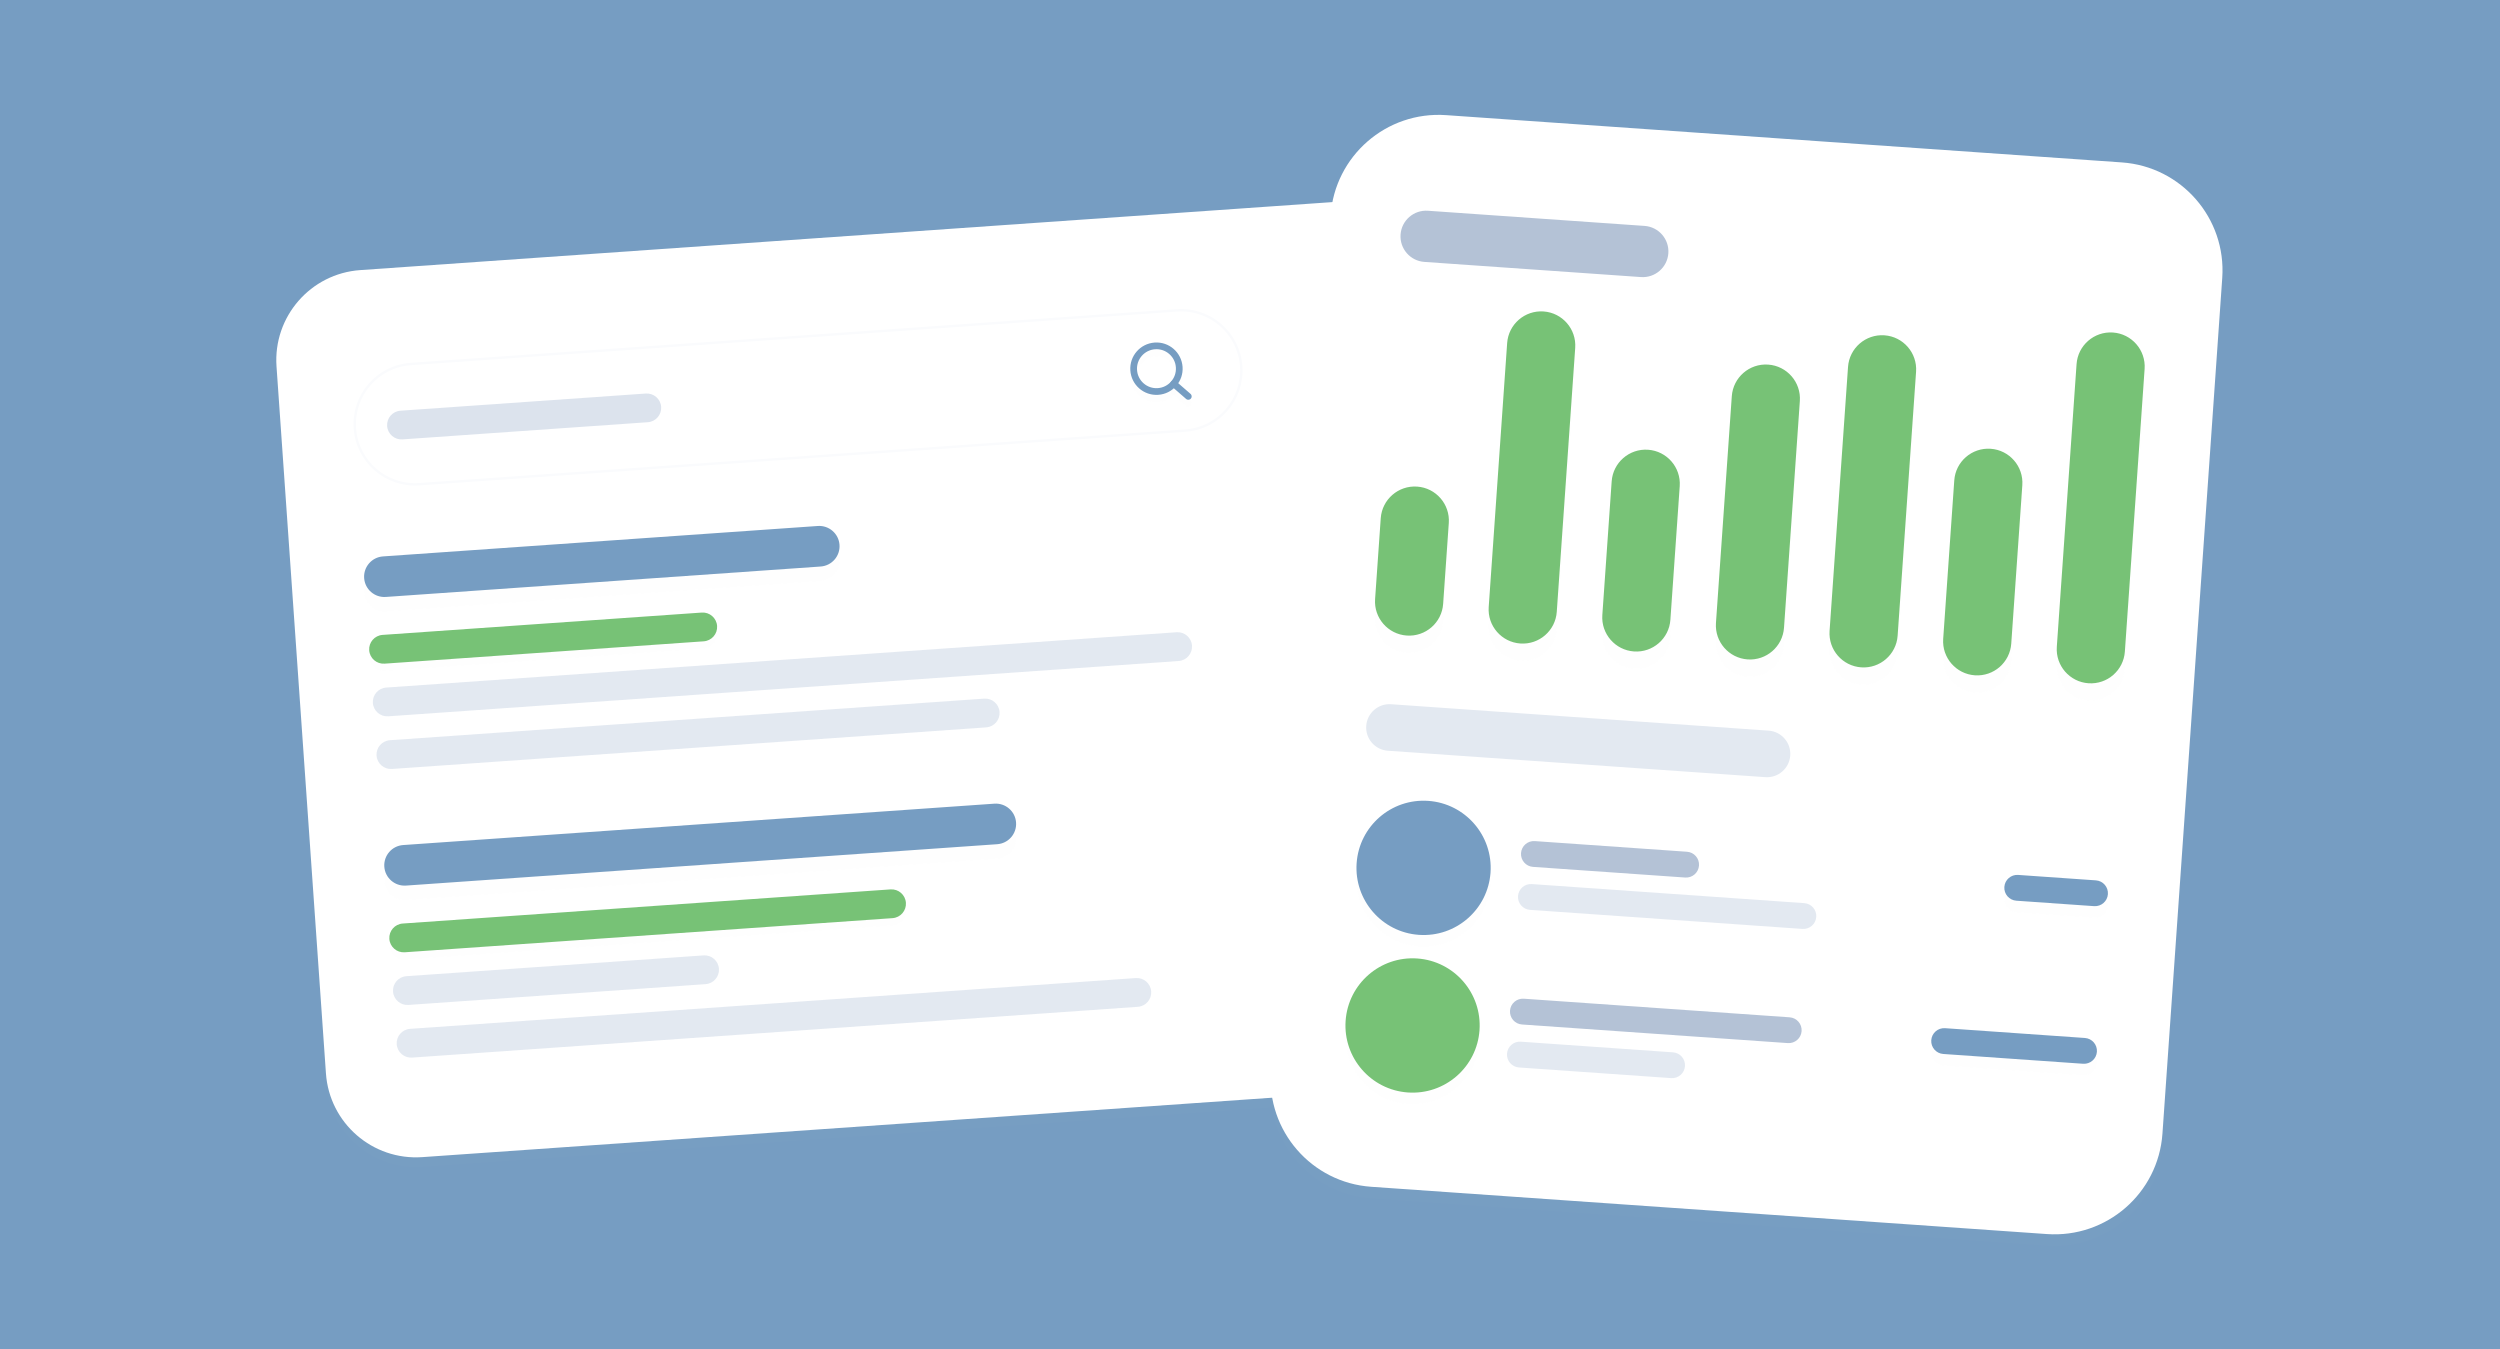 <svg width="693" height="374" viewBox="0 0 693 374" fill="none" xmlns="http://www.w3.org/2000/svg">
    <g clip-path="url(#clip0)">
        <path d="M693 0H0V374H693V0Z" fill="white" />
        <path d="M693 0H0V374H693V0Z" fill="#769dc2" />
        <g filter="url(#filter0_d)">
            <path
                d="M376.271 55.539L99.868 74.87C86.081 75.834 75.686 87.792 76.65 101.579L90.351 297.539C91.314 311.326 103.272 321.721 117.059 320.756L393.462 301.426C407.249 300.461 417.644 288.503 416.68 274.716L402.979 78.757C402.016 64.969 390.058 54.575 376.271 55.539Z"
                fill="white" fill-opacity="0.01" />
        </g>
        <path
            d="M376.271 55.539L99.868 74.87C86.081 75.834 75.686 87.792 76.65 101.579L90.351 297.539C91.314 311.326 103.272 321.721 117.059 320.756L393.462 301.426C407.249 300.461 417.644 288.503 416.68 274.716L402.979 78.757C402.016 64.969 390.058 54.575 376.271 55.539Z"
            fill="white" />
        <g filter="url(#filter1_d)">
            <path
                d="M226.7 145.803L106.167 154.238C103.064 154.455 100.725 157.146 100.942 160.249C101.158 163.352 103.849 165.691 106.952 165.474L227.485 157.039C230.588 156.822 232.927 154.131 232.71 151.028C232.494 147.925 229.803 145.586 226.7 145.803Z"
                fill="#769dc2" fill-opacity="0.01" />
        </g>
        <path
            d="M226.7 145.803L106.167 154.238C103.064 154.455 100.725 157.146 100.942 160.249C101.158 163.352 103.849 165.691 106.952 165.474L227.485 157.039C230.588 156.822 232.927 154.131 232.71 151.028C232.494 147.925 229.803 145.586 226.7 145.803Z"
            fill="#769dc2" />
        <path opacity="0.8"
            d="M326.158 175.259L107.067 190.59C104.866 190.744 103.207 192.653 103.36 194.854C103.514 197.055 105.423 198.714 107.624 198.56L326.715 183.229C328.916 183.075 330.575 181.166 330.421 178.965C330.268 176.764 328.359 175.105 326.158 175.259Z"
            fill="#DCE3ED" />
        <g filter="url(#filter2_d)">
            <path
                d="M194.515 169.803L106.047 175.994C103.846 176.148 102.187 178.057 102.34 180.258C102.494 182.459 104.403 184.118 106.604 183.964L195.072 177.774C197.273 177.62 198.933 175.711 198.779 173.51C198.625 171.309 196.716 169.649 194.515 169.803Z"
                fill="#77C276" fill-opacity="0.01" />
        </g>
        <path
            d="M194.515 169.803L106.047 175.994C103.846 176.148 102.187 178.057 102.34 180.258C102.494 182.459 104.403 184.118 106.604 183.964L195.072 177.774C197.273 177.62 198.933 175.711 198.779 173.51C198.625 171.309 196.716 169.649 194.515 169.803Z"
            fill="#77C276" />
        <path opacity="0.8"
            d="M272.815 193.66L108.087 205.187C105.886 205.341 104.227 207.25 104.38 209.451C104.534 211.652 106.443 213.311 108.644 213.157L273.372 201.63C275.573 201.476 277.232 199.567 277.078 197.366C276.924 195.165 275.016 193.506 272.815 193.66Z"
            fill="#DCE3ED" />
        <g filter="url(#filter3_d)">
            <path
                d="M275.644 222.778L111.758 234.247C108.655 234.464 106.316 237.155 106.533 240.258C106.749 243.36 109.44 245.7 112.543 245.482L276.429 234.014C279.532 233.797 281.871 231.106 281.654 228.003C281.438 224.901 278.747 222.561 275.644 222.778Z"
                fill="#769dc2" fill-opacity="0.01" />
        </g>
        <path
            d="M275.644 222.778L111.758 234.247C108.655 234.464 106.316 237.155 106.533 240.258C106.749 243.36 109.44 245.7 112.543 245.482L276.429 234.014C279.532 233.797 281.871 231.106 281.654 228.003C281.438 224.901 278.747 222.561 275.644 222.778Z"
            fill="#769dc2" />
        <path opacity="0.8"
            d="M195.029 264.835L112.655 270.599C110.454 270.753 108.795 272.662 108.948 274.863C109.102 277.064 111.011 278.723 113.212 278.569L195.586 272.805C197.787 272.651 199.446 270.742 199.292 268.541C199.139 266.34 197.23 264.681 195.029 264.835Z"
            fill="#DCE3ED" />
        <g filter="url(#filter4_d)">
            <path
                d="M246.854 246.54L111.634 256.002C109.433 256.156 107.774 258.065 107.927 260.266C108.081 262.467 109.99 264.126 112.191 263.972L247.411 254.51C249.612 254.356 251.271 252.447 251.117 250.246C250.964 248.045 249.055 246.386 246.854 246.54Z"
                fill="#77C276" fill-opacity="0.01" />
        </g>
        <path
            d="M246.854 246.54L111.634 256.002C109.433 256.156 107.774 258.065 107.927 260.266C108.081 262.467 109.99 264.126 112.191 263.972L247.411 254.51C249.612 254.356 251.271 252.447 251.117 250.246C250.964 248.045 249.055 246.386 246.854 246.54Z"
            fill="#77C276" />
        <path opacity="0.8"
            d="M314.846 271.118L113.675 285.195C111.474 285.349 109.815 287.258 109.968 289.459C110.122 291.66 112.031 293.319 114.232 293.165L315.402 279.088C317.603 278.934 319.263 277.025 319.109 274.824C318.955 272.623 317.046 270.964 314.846 271.118Z"
            fill="#DCE3ED" />
        <g filter="url(#filter5_d)">
            <path
                d="M326.212 85.707L113.846 100.568C104.462 101.225 97.385 109.365 98.041 118.75L98.041 118.75C98.697 128.135 106.836 135.211 116.221 134.554L328.587 119.693C337.972 119.037 345.048 110.896 344.393 101.511C343.737 92.126 335.597 85.05 326.212 85.707Z"
                fill="white" fill-opacity="0.01" />
            <path
                d="M326.235 86.038L113.87 100.899C104.668 101.543 97.729 109.524 98.372 118.726C99.015 127.929 106.996 134.866 116.198 134.222L328.564 119.362C337.766 118.718 344.705 110.736 344.061 101.534C343.418 92.332 335.437 85.394 326.235 86.038Z"
                stroke="#FAFBFD" stroke-opacity="0.01" stroke-width="0.664" />
        </g>
        <path
            d="M326.212 85.707L113.846 100.568C104.462 101.225 97.385 109.365 98.041 118.75L98.041 118.75C98.697 128.135 106.836 135.211 116.221 134.554L328.587 119.693C337.972 119.037 345.048 110.896 344.393 101.511C343.737 92.126 335.597 85.05 326.212 85.707Z"
            fill="white" />
        <path
            d="M326.235 86.038L113.87 100.899C104.668 101.543 97.729 109.524 98.372 118.726C99.015 127.929 106.996 134.866 116.198 134.222L328.564 119.362C337.766 118.718 344.705 110.736 344.061 101.534C343.418 92.332 335.437 85.394 326.235 86.038Z"
            stroke="#FAFBFD" stroke-width="0.664" />
        <g filter="url(#filter6_d)">
            <path
                d="M321.011 108.518C324.497 108.274 327.126 105.248 326.882 101.759C326.638 98.271 323.615 95.64 320.129 95.884C316.642 96.128 314.014 99.154 314.258 102.643C314.502 106.131 317.525 108.762 321.011 108.518Z"
                stroke="#769dc2" stroke-opacity="0.01" stroke-width="1.86" stroke-linecap="round"
                stroke-linejoin="round" />
            <path d="M325.344 106.356L329.4 109.884" stroke="#769dc2" stroke-opacity="0.01" stroke-width="1.86"
                stroke-linecap="round" stroke-linejoin="round" />
        </g>
        <path
            d="M321.011 108.518C324.497 108.274 327.126 105.248 326.882 101.759C326.638 98.271 323.615 95.64 320.129 95.884C316.642 96.128 314.014 99.154 314.258 102.643C314.502 106.131 317.525 108.762 321.011 108.518Z"
            stroke="#769dc2" stroke-width="1.86" stroke-linecap="round" stroke-linejoin="round" />
        <path d="M325.344 106.356L329.4 109.884" stroke="#769dc2" stroke-width="1.86" stroke-linecap="round"
            stroke-linejoin="round" />
        <path
            d="M179.019 109.088L111.009 113.847C108.813 114 107.157 115.905 107.311 118.101C107.464 120.296 109.369 121.952 111.564 121.798L179.574 117.039C181.77 116.885 183.426 114.981 183.272 112.785C183.119 110.589 181.214 108.934 179.019 109.088Z"
            fill="#DCE3ED" />
        <g filter="url(#filter7_d)">
            <path
                d="M588.178 45.022L400.858 31.916C384.334 30.759 370.002 43.218 368.847 59.743L352.268 296.962C351.114 313.487 363.573 327.82 380.098 328.976L567.418 342.082C583.942 343.239 598.274 330.78 599.429 314.255L616.008 77.036C617.162 60.511 604.703 46.178 588.178 45.022Z"
                fill="white" fill-opacity="0.01" />
        </g>
        <path
            d="M588.178 45.022L400.858 31.916C384.334 30.759 370.002 43.218 368.847 59.743L352.268 296.962C351.114 313.487 363.573 327.82 380.098 328.976L567.418 342.082C583.942 343.239 598.274 330.78 599.429 314.255L616.008 77.036C617.162 60.511 604.703 46.178 588.178 45.022Z"
            fill="white" />
        <g filter="url(#filter8_d)">
            <path
                d="M401.606 144.976C401.97 139.767 398.042 135.249 392.833 134.884C387.624 134.52 383.106 138.447 382.742 143.656L381.175 166.083C380.811 171.292 384.739 175.81 389.948 176.175C395.157 176.539 399.675 172.612 400.039 167.403L401.606 144.976Z"
                fill="#77C276" fill-opacity="0.01" />
        </g>
        <path
            d="M401.606 144.976C401.97 139.767 398.042 135.249 392.833 134.884C387.624 134.52 383.106 138.447 382.742 143.656L381.175 166.083C380.811 171.292 384.739 175.81 389.948 176.175C395.157 176.539 399.675 172.612 400.039 167.403L401.606 144.976Z"
            fill="#77C276" />
        <g filter="url(#filter9_d)">
            <path
                d="M436.647 96.427C437.011 91.217 433.083 86.699 427.874 86.334C422.665 85.97 418.147 89.897 417.783 95.106L412.669 168.286C412.305 173.495 416.233 178.014 421.442 178.378C426.652 178.743 431.17 174.815 431.534 169.606L436.647 96.427Z"
                fill="#77C276" fill-opacity="0.01" />
        </g>
        <path
            d="M436.647 96.427C437.011 91.217 433.083 86.699 427.874 86.334C422.665 85.97 418.147 89.897 417.783 95.106L412.669 168.286C412.305 173.495 416.233 178.014 421.442 178.378C426.652 178.743 431.17 174.815 431.534 169.606L436.647 96.427Z"
            fill="#77C276" />
        <g filter="url(#filter10_d)">
            <path
                d="M465.619 134.76C465.983 129.551 462.055 125.032 456.846 124.668C451.637 124.303 447.119 128.231 446.755 133.44L444.166 170.49C443.802 175.699 447.73 180.218 452.939 180.582C458.148 180.947 462.666 177.02 463.03 171.81L465.619 134.76Z"
                fill="#77C276" fill-opacity="0.01" />
        </g>
        <path
            d="M465.619 134.76C465.983 129.551 462.055 125.032 456.846 124.668C451.637 124.303 447.119 128.231 446.755 133.44L444.166 170.49C443.802 175.699 447.73 180.218 452.939 180.582C458.148 180.947 462.666 177.02 463.03 171.81L465.619 134.76Z"
            fill="#77C276" />
        <g filter="url(#filter11_d)">
            <path
                d="M498.918 111.158C499.282 105.949 495.354 101.43 490.145 101.066C484.936 100.701 480.418 104.629 480.054 109.838L475.662 172.695C475.298 177.904 479.225 182.423 484.435 182.787C489.644 183.152 494.162 179.224 494.526 174.015L498.918 111.158Z"
                fill="#77C276" fill-opacity="0.01" />
        </g>
        <path
            d="M498.918 111.158C499.282 105.949 495.354 101.43 490.145 101.066C484.936 100.701 480.418 104.629 480.054 109.838L475.662 172.695C475.298 177.904 479.225 182.423 484.435 182.787C489.644 183.152 494.162 179.224 494.526 174.015L498.918 111.158Z"
            fill="#77C276" />
        <g filter="url(#filter12_d)">
            <path
                d="M531.136 103.038C531.5 97.829 527.572 93.311 522.363 92.946C517.154 92.582 512.636 96.509 512.272 101.718L507.158 174.898C506.794 180.107 510.722 184.626 515.931 184.99C521.141 185.355 525.659 181.427 526.023 176.218L531.136 103.038Z"
                fill="#77C276" fill-opacity="0.01" />
        </g>
        <path
            d="M531.136 103.038C531.5 97.829 527.572 93.311 522.363 92.946C517.154 92.582 512.636 96.509 512.272 101.718L507.158 174.898C506.794 180.107 510.722 184.626 515.931 184.99C521.141 185.355 525.659 181.427 526.023 176.218L531.136 103.038Z"
            fill="#77C276" />
        <g filter="url(#filter13_d)">
            <path
                d="M560.587 134.492C560.951 129.283 557.023 124.765 551.814 124.4C546.605 124.036 542.087 127.963 541.723 133.172L538.653 177.103C538.289 182.312 542.217 186.831 547.426 187.195C552.635 187.56 557.153 183.632 557.517 178.423L560.587 134.492Z"
                fill="#77C276" fill-opacity="0.01" />
        </g>
        <path
            d="M560.587 134.492C560.951 129.283 557.023 124.765 551.814 124.4C546.605 124.036 542.087 127.963 541.723 133.172L538.653 177.103C538.289 182.312 542.217 186.831 547.426 187.195C552.635 187.56 557.153 183.632 557.517 178.423L560.587 134.492Z"
            fill="#77C276" />
        <g filter="url(#filter14_d)">
            <path
                d="M594.487 102.264C594.851 97.055 590.923 92.537 585.714 92.172C580.505 91.808 575.987 95.735 575.623 100.944L570.147 179.307C569.783 184.516 573.711 189.035 578.92 189.399C584.129 189.764 588.647 185.836 589.011 180.627L594.487 102.264Z"
                fill="#77C276" fill-opacity="0.01" />
        </g>
        <path
            d="M594.487 102.264C594.851 97.055 590.923 92.537 585.714 92.172C580.505 91.808 575.987 95.735 575.623 100.944L570.147 179.307C569.783 184.516 573.711 189.035 578.92 189.399C584.129 189.764 588.647 185.836 589.011 180.627L594.487 102.264Z"
            fill="#77C276" />
        <path
            d="M490.26 202.534L385.616 195.211C382.055 194.962 378.967 197.646 378.719 201.207L378.719 201.207C378.47 204.768 381.154 207.856 384.715 208.105L489.359 215.428C492.919 215.677 496.007 212.993 496.256 209.432C496.505 205.871 493.82 202.783 490.26 202.534Z"
            fill="#E3E9F1" />
        <path
            d="M467.639 236.105L425.45 233.153C423.476 233.015 421.764 234.503 421.626 236.477C421.488 238.451 422.977 240.163 424.95 240.301L467.139 243.253C469.113 243.391 470.825 241.903 470.963 239.929C471.101 237.955 469.612 236.243 467.639 236.105Z"
            fill="#B4C2D6" />
        <g filter="url(#filter15_d)">
            <path
                d="M580.987 244.036L559.43 242.528C557.456 242.39 555.744 243.878 555.606 245.852C555.468 247.825 556.957 249.537 558.93 249.676L580.488 251.184C582.461 251.322 584.173 249.834 584.311 247.86C584.449 245.887 582.961 244.175 580.987 244.036Z"
                fill="#769dc2" fill-opacity="0.01" />
        </g>
        <path
            d="M580.987 244.036L559.43 242.528C557.456 242.39 555.744 243.878 555.606 245.852C555.468 247.825 556.957 249.537 558.93 249.676L580.488 251.184C582.461 251.322 584.173 249.834 584.311 247.86C584.449 245.887 582.961 244.175 580.987 244.036Z"
            fill="#769dc2" />
        <g filter="url(#filter16_d)">
            <path
                d="M577.937 287.727L539.171 285.014C537.197 284.876 535.485 286.364 535.347 288.338C535.209 290.312 536.698 292.024 538.671 292.162L577.438 294.875C579.412 295.013 581.123 293.525 581.261 291.551C581.399 289.577 579.911 287.865 577.937 287.727Z"
                fill="#769dc2" fill-opacity="0.01" />
        </g>
        <path
            d="M577.937 287.727L539.171 285.014C537.197 284.876 535.485 286.364 535.347 288.338C535.209 290.312 536.698 292.024 538.671 292.162L577.438 294.875C579.412 295.013 581.123 293.525 581.261 291.551C581.399 289.577 579.911 287.865 577.937 287.727Z"
            fill="#769dc2" />
        <path
            d="M500.143 250.35L424.617 245.065C422.643 244.927 420.931 246.415 420.793 248.389C420.655 250.363 422.144 252.075 424.117 252.213L499.644 257.498C501.618 257.636 503.33 256.148 503.467 254.174C503.605 252.2 502.117 250.488 500.143 250.35Z"
            fill="#E3E9F1" />
        <path
            d="M496.08 281.998L422.396 276.842C420.422 276.704 418.71 278.192 418.572 280.166C418.434 282.14 419.923 283.852 421.896 283.99L495.581 289.146C497.555 289.284 499.267 287.796 499.405 285.822C499.542 283.848 498.054 282.136 496.08 281.998Z"
            fill="#B4C2D6" />
        <path
            d="M463.753 291.707L421.564 288.755C419.59 288.617 417.878 290.105 417.74 292.079C417.602 294.053 419.091 295.765 421.064 295.903L463.253 298.855C465.227 298.993 466.939 297.505 467.077 295.531C467.215 293.557 465.726 291.845 463.753 291.707Z"
            fill="#E3E9F1" />
        <path
            d="M455.87 62.621L395.823 58.419C391.906 58.145 388.509 61.097 388.235 65.014L388.235 65.014C387.962 68.931 390.915 72.328 394.832 72.602L454.879 76.804C458.795 77.078 462.192 74.125 462.466 70.209C462.739 66.292 459.786 62.895 455.87 62.621Z"
            fill="#B4C2D6" />
        <g filter="url(#filter17_d)">
            <path
                d="M393.318 259.143C403.567 259.86 412.457 252.127 413.174 241.871C413.89 231.614 406.163 222.718 395.914 222.001C385.665 221.284 376.775 229.017 376.058 239.274C375.342 249.53 383.069 258.426 393.318 259.143Z"
                fill="#769dc2" fill-opacity="0.01" />
        </g>
        <path
            d="M393.318 259.143C403.567 259.86 412.457 252.127 413.174 241.871C413.89 231.614 406.163 222.718 395.914 222.001C385.665 221.284 376.775 229.017 376.058 239.274C375.342 249.53 383.069 258.426 393.318 259.143Z"
            fill="#769dc2" />
        <g filter="url(#filter18_d)">
            <path
                d="M390.265 302.833C400.514 303.55 409.404 295.817 410.121 285.561C410.837 275.304 403.11 266.408 392.861 265.691C382.612 264.974 373.722 272.707 373.005 282.964C372.289 293.22 380.016 302.116 390.265 302.833Z"
                fill="#77C276" fill-opacity="0.01" />
        </g>
        <path
            d="M390.265 302.833C400.514 303.55 409.404 295.817 410.121 285.561C410.837 275.304 403.11 266.408 392.861 265.691C382.612 264.974 373.722 272.707 373.005 282.964C372.289 293.22 380.016 302.116 390.265 302.833Z"
            fill="#77C276" />
    </g>
    <defs>
        <filter id="filter0_d" x="40.133" y="21.712" width="413.063" height="338.25" filterUnits="userSpaceOnUse"
            color-interpolation-filters="sRGB">
            <feFlood flood-opacity="0" result="BackgroundImageFix" />
            <feColorMatrix in="SourceAlpha" type="matrix" values="0 0 0 0 0 0 0 0 0 0 0 0 0 0 0 0 0 0 127 0" />
            <feOffset dy="2.69" />
            <feGaussianBlur stdDeviation="18.227" />
            <feColorMatrix type="matrix" values="0 0 0 0 0.098 0 0 0 0 0.193 0 0 0 0 0.312 0 0 0 0.27 0" />
            <feBlend mode="normal" in2="BackgroundImageFix" result="effect1_dropShadow" />
            <feBlend mode="normal" in="SourceGraphic" in2="effect1_dropShadow" result="shape" />
        </filter>
        <filter id="filter1_d" x="94.95" y="143.797" width="143.751" height="31.653" filterUnits="userSpaceOnUse"
            color-interpolation-filters="sRGB">
            <feFlood flood-opacity="0" result="BackgroundImageFix" />
            <feColorMatrix in="SourceAlpha" type="matrix" values="0 0 0 0 0 0 0 0 0 0 0 0 0 0 0 0 0 0 127 0" />
            <feOffset dy="3.985" />
            <feGaussianBlur stdDeviation="2.989" />
            <feColorMatrix type="matrix" values="0 0 0 0 0.109 0 0 0 0 0.491 0 0 0 0 0.971 0 0 0 0.12 0" />
            <feBlend mode="normal" in2="BackgroundImageFix" result="effect1_dropShadow" />
            <feBlend mode="normal" in="SourceGraphic" in2="effect1_dropShadow" result="shape" />
        </filter>
        <filter id="filter2_d" x="97.682" y="167.137" width="105.756" height="23.479" filterUnits="userSpaceOnUse"
            color-interpolation-filters="sRGB">
            <feFlood flood-opacity="0" result="BackgroundImageFix" />
            <feColorMatrix in="SourceAlpha" type="matrix" values="0 0 0 0 0 0 0 0 0 0 0 0 0 0 0 0 0 0 127 0" />
            <feOffset dy="1.992" />
            <feGaussianBlur stdDeviation="2.324" />
            <feColorMatrix type="matrix" values="0 0 0 0 0.448 0 0 0 0 0.85 0 0 0 0 0.383 0 0 0 0.23 0" />
            <feBlend mode="normal" in2="BackgroundImageFix" result="effect1_dropShadow" />
            <feBlend mode="normal" in="SourceGraphic" in2="effect1_dropShadow" result="shape" />
        </filter>
        <filter id="filter3_d" x="100.541" y="220.772" width="187.104" height="34.686" filterUnits="userSpaceOnUse"
            color-interpolation-filters="sRGB">
            <feFlood flood-opacity="0" result="BackgroundImageFix" />
            <feColorMatrix in="SourceAlpha" type="matrix" values="0 0 0 0 0 0 0 0 0 0 0 0 0 0 0 0 0 0 127 0" />
            <feOffset dy="3.985" />
            <feGaussianBlur stdDeviation="2.989" />
            <feColorMatrix type="matrix" values="0 0 0 0 0.109 0 0 0 0 0.491 0 0 0 0 0.971 0 0 0 0.12 0" />
            <feBlend mode="normal" in2="BackgroundImageFix" result="effect1_dropShadow" />
            <feBlend mode="normal" in="SourceGraphic" in2="effect1_dropShadow" result="shape" />
        </filter>
        <filter id="filter4_d" x="103.269" y="243.873" width="152.508" height="26.75" filterUnits="userSpaceOnUse"
            color-interpolation-filters="sRGB">
            <feFlood flood-opacity="0" result="BackgroundImageFix" />
            <feColorMatrix in="SourceAlpha" type="matrix" values="0 0 0 0 0 0 0 0 0 0 0 0 0 0 0 0 0 0 127 0" />
            <feOffset dy="1.992" />
            <feGaussianBlur stdDeviation="2.324" />
            <feColorMatrix type="matrix" values="0 0 0 0 0.448 0 0 0 0 0.85 0 0 0 0 0.383 0 0 0 0.23 0" />
            <feBlend mode="normal" in2="BackgroundImageFix" result="effect1_dropShadow" />
            <feBlend mode="normal" in="SourceGraphic" in2="effect1_dropShadow" result="shape" />
        </filter>
        <filter id="filter5_d" x="93.35" y="82.344" width="255.734" height="58.23" filterUnits="userSpaceOnUse"
            color-interpolation-filters="sRGB">
            <feFlood flood-opacity="0" result="BackgroundImageFix" />
            <feColorMatrix in="SourceAlpha" type="matrix" values="0 0 0 0 0 0 0 0 0 0 0 0 0 0 0 0 0 0 127 0" />
            <feOffset dy="1.328" />
            <feGaussianBlur stdDeviation="2.324" />
            <feColorMatrix type="matrix" values="0 0 0 0 0.109 0 0 0 0 0.491 0 0 0 0 0.971 0 0 0 0.08 0" />
            <feBlend mode="normal" in2="BackgroundImageFix" result="effect1_dropShadow" />
            <feBlend mode="normal" in="SourceGraphic" in2="effect1_dropShadow" result="shape" />
        </filter>
        <filter id="filter6_d" x="310.656" y="94.275" width="22.33" height="21.188" filterUnits="userSpaceOnUse"
            color-interpolation-filters="sRGB">
            <feFlood flood-opacity="0" result="BackgroundImageFix" />
            <feColorMatrix in="SourceAlpha" type="matrix" values="0 0 0 0 0 0 0 0 0 0 0 0 0 0 0 0 0 0 127 0" />
            <feOffset dy="1.992" />
            <feGaussianBlur stdDeviation="1.328" />
            <feColorMatrix type="matrix" values="0 0 0 0 0.109 0 0 0 0 0.491 0 0 0 0 0.971 0 0 0 0.24 0" />
            <feBlend mode="normal" in2="BackgroundImageFix" result="effect1_dropShadow" />
            <feBlend mode="normal" in="SourceGraphic" in2="effect1_dropShadow" result="shape" />
        </filter>
        <filter id="filter7_d" x="308.501" y="-8.628" width="351.273" height="397.701" filterUnits="userSpaceOnUse"
            color-interpolation-filters="sRGB">
            <feFlood flood-opacity="0" result="BackgroundImageFix" />
            <feColorMatrix in="SourceAlpha" type="matrix" values="0 0 0 0 0 0 0 0 0 0 0 0 0 0 0 0 0 0 127 0" />
            <feOffset dy="3.224" />
            <feGaussianBlur stdDeviation="21.846" />
            <feColorMatrix type="matrix" values="0 0 0 0 0.098 0 0 0 0 0.193 0 0 0 0 0.312 0 0 0 0.27 0" />
            <feBlend mode="normal" in2="BackgroundImageFix" result="effect1_dropShadow" />
            <feBlend mode="normal" in="SourceGraphic" in2="effect1_dropShadow" result="shape" />
        </filter>
        <filter id="filter8_d" x="373.191" y="131.677" width="36.398" height="57.258" filterUnits="userSpaceOnUse"
            color-interpolation-filters="sRGB">
            <feFlood flood-opacity="0" result="BackgroundImageFix" />
            <feColorMatrix in="SourceAlpha" type="matrix" values="0 0 0 0 0 0 0 0 0 0 0 0 0 0 0 0 0 0 127 0" />
            <feOffset dy="4.776" />
            <feGaussianBlur stdDeviation="3.98" />
            <feColorMatrix type="matrix" values="0 0 0 0 0.448 0 0 0 0 0.85 0 0 0 0 0.383 0 0 0 0.37 0" />
            <feBlend mode="normal" in2="BackgroundImageFix" result="effect1_dropShadow" />
            <feBlend mode="normal" in="SourceGraphic" in2="effect1_dropShadow" result="shape" />
        </filter>
        <filter id="filter9_d" x="404.686" y="83.127" width="39.945" height="108.011" filterUnits="userSpaceOnUse"
            color-interpolation-filters="sRGB">
            <feFlood flood-opacity="0" result="BackgroundImageFix" />
            <feColorMatrix in="SourceAlpha" type="matrix" values="0 0 0 0 0 0 0 0 0 0 0 0 0 0 0 0 0 0 127 0" />
            <feOffset dy="4.776" />
            <feGaussianBlur stdDeviation="3.98" />
            <feColorMatrix type="matrix" values="0 0 0 0 0.448 0 0 0 0 0.85 0 0 0 0 0.383 0 0 0 0.37 0" />
            <feBlend mode="normal" in2="BackgroundImageFix" result="effect1_dropShadow" />
            <feBlend mode="normal" in="SourceGraphic" in2="effect1_dropShadow" result="shape" />
        </filter>
        <filter id="filter10_d" x="436.182" y="121.46" width="37.42" height="71.882" filterUnits="userSpaceOnUse"
            color-interpolation-filters="sRGB">
            <feFlood flood-opacity="0" result="BackgroundImageFix" />
            <feColorMatrix in="SourceAlpha" type="matrix" values="0 0 0 0 0 0 0 0 0 0 0 0 0 0 0 0 0 0 127 0" />
            <feOffset dy="4.776" />
            <feGaussianBlur stdDeviation="3.98" />
            <feColorMatrix type="matrix" values="0 0 0 0 0.448 0 0 0 0 0.85 0 0 0 0 0.383 0 0 0 0.37 0" />
            <feBlend mode="normal" in2="BackgroundImageFix" result="effect1_dropShadow" />
            <feBlend mode="normal" in="SourceGraphic" in2="effect1_dropShadow" result="shape" />
        </filter>
        <filter id="filter11_d" x="467.678" y="97.858" width="39.223" height="97.688" filterUnits="userSpaceOnUse"
            color-interpolation-filters="sRGB">
            <feFlood flood-opacity="0" result="BackgroundImageFix" />
            <feColorMatrix in="SourceAlpha" type="matrix" values="0 0 0 0 0 0 0 0 0 0 0 0 0 0 0 0 0 0 127 0" />
            <feOffset dy="4.776" />
            <feGaussianBlur stdDeviation="3.98" />
            <feColorMatrix type="matrix" values="0 0 0 0 0.448 0 0 0 0 0.85 0 0 0 0 0.383 0 0 0 0.37 0" />
            <feBlend mode="normal" in2="BackgroundImageFix" result="effect1_dropShadow" />
            <feBlend mode="normal" in="SourceGraphic" in2="effect1_dropShadow" result="shape" />
        </filter>
        <filter id="filter12_d" x="499.175" y="89.739" width="39.945" height="108.011" filterUnits="userSpaceOnUse"
            color-interpolation-filters="sRGB">
            <feFlood flood-opacity="0" result="BackgroundImageFix" />
            <feColorMatrix in="SourceAlpha" type="matrix" values="0 0 0 0 0 0 0 0 0 0 0 0 0 0 0 0 0 0 127 0" />
            <feOffset dy="4.776" />
            <feGaussianBlur stdDeviation="3.98" />
            <feColorMatrix type="matrix" values="0 0 0 0 0.448 0 0 0 0 0.85 0 0 0 0 0.383 0 0 0 0.37 0" />
            <feBlend mode="normal" in2="BackgroundImageFix" result="effect1_dropShadow" />
            <feBlend mode="normal" in="SourceGraphic" in2="effect1_dropShadow" result="shape" />
        </filter>
        <filter id="filter13_d" x="530.67" y="121.193" width="37.901" height="78.762" filterUnits="userSpaceOnUse"
            color-interpolation-filters="sRGB">
            <feFlood flood-opacity="0" result="BackgroundImageFix" />
            <feColorMatrix in="SourceAlpha" type="matrix" values="0 0 0 0 0 0 0 0 0 0 0 0 0 0 0 0 0 0 127 0" />
            <feOffset dy="4.776" />
            <feGaussianBlur stdDeviation="3.98" />
            <feColorMatrix type="matrix" values="0 0 0 0 0.448 0 0 0 0 0.85 0 0 0 0 0.383 0 0 0 0.37 0" />
            <feBlend mode="normal" in2="BackgroundImageFix" result="effect1_dropShadow" />
            <feBlend mode="normal" in="SourceGraphic" in2="effect1_dropShadow" result="shape" />
        </filter>
        <filter id="filter14_d" x="562.164" y="88.965" width="40.307" height="113.194" filterUnits="userSpaceOnUse"
            color-interpolation-filters="sRGB">
            <feFlood flood-opacity="0" result="BackgroundImageFix" />
            <feColorMatrix in="SourceAlpha" type="matrix" values="0 0 0 0 0 0 0 0 0 0 0 0 0 0 0 0 0 0 127 0" />
            <feOffset dy="4.776" />
            <feGaussianBlur stdDeviation="3.98" />
            <feColorMatrix type="matrix" values="0 0 0 0 0.448 0 0 0 0 0.85 0 0 0 0 0.383 0 0 0 0.37 0" />
            <feBlend mode="normal" in2="BackgroundImageFix" result="effect1_dropShadow" />
            <feBlend mode="normal" in="SourceGraphic" in2="effect1_dropShadow" result="shape" />
        </filter>
        <filter id="filter15_d" x="552.413" y="242.519" width="35.091" height="15.042" filterUnits="userSpaceOnUse"
            color-interpolation-filters="sRGB">
            <feFlood flood-opacity="0" result="BackgroundImageFix" />
            <feColorMatrix in="SourceAlpha" type="matrix" values="0 0 0 0 0 0 0 0 0 0 0 0 0 0 0 0 0 0 127 0" />
            <feOffset dy="3.184" />
            <feGaussianBlur stdDeviation="1.592" />
            <feColorMatrix type="matrix" values="0 0 0 0 0.109 0 0 0 0 0.491 0 0 0 0 0.971 0 0 0 0.29 0" />
            <feBlend mode="normal" in2="BackgroundImageFix" result="effect1_dropShadow" />
            <feBlend mode="normal" in="SourceGraphic" in2="effect1_dropShadow" result="shape" />
        </filter>
        <filter id="filter16_d" x="532.154" y="285.005" width="52.3" height="16.246" filterUnits="userSpaceOnUse"
            color-interpolation-filters="sRGB">
            <feFlood flood-opacity="0" result="BackgroundImageFix" />
            <feColorMatrix in="SourceAlpha" type="matrix" values="0 0 0 0 0 0 0 0 0 0 0 0 0 0 0 0 0 0 127 0" />
            <feOffset dy="3.184" />
            <feGaussianBlur stdDeviation="1.592" />
            <feColorMatrix type="matrix" values="0 0 0 0 0.109 0 0 0 0 0.491 0 0 0 0 0.971 0 0 0 0.29 0" />
            <feBlend mode="normal" in2="BackgroundImageFix" result="effect1_dropShadow" />
            <feBlend mode="normal" in="SourceGraphic" in2="effect1_dropShadow" result="shape" />
        </filter>
        <filter id="filter17_d" x="367.256" y="216.383" width="54.72" height="54.746" filterUnits="userSpaceOnUse"
            color-interpolation-filters="sRGB">
            <feFlood flood-opacity="0" result="BackgroundImageFix" />
            <feColorMatrix in="SourceAlpha" type="matrix" values="0 0 0 0 0 0 0 0 0 0 0 0 0 0 0 0 0 0 127 0" />
            <feOffset dy="3.184" />
            <feGaussianBlur stdDeviation="4.378" />
            <feColorMatrix type="matrix" values="0 0 0 0 0.109 0 0 0 0 0.491 0 0 0 0 0.971 0 0 0 0.24 0" />
            <feBlend mode="normal" in2="BackgroundImageFix" result="effect1_dropShadow" />
            <feBlend mode="normal" in="SourceGraphic" in2="effect1_dropShadow" result="shape" />
        </filter>
        <filter id="filter18_d" x="369.775" y="265.645" width="43.575" height="43.602" filterUnits="userSpaceOnUse"
            color-interpolation-filters="sRGB">
            <feFlood flood-opacity="0" result="BackgroundImageFix" />
            <feColorMatrix in="SourceAlpha" type="matrix" values="0 0 0 0 0 0 0 0 0 0 0 0 0 0 0 0 0 0 127 0" />
            <feOffset dy="3.184" />
            <feGaussianBlur stdDeviation="1.592" />
            <feColorMatrix type="matrix" values="0 0 0 0 0.448 0 0 0 0 0.85 0 0 0 0 0.383 0 0 0 0.18 0" />
            <feBlend mode="normal" in2="BackgroundImageFix" result="effect1_dropShadow" />
            <feBlend mode="normal" in="SourceGraphic" in2="effect1_dropShadow" result="shape" />
        </filter>
        <clipPath id="clip0">
            <rect width="693" height="374" fill="white" />
        </clipPath>
    </defs>
</svg>